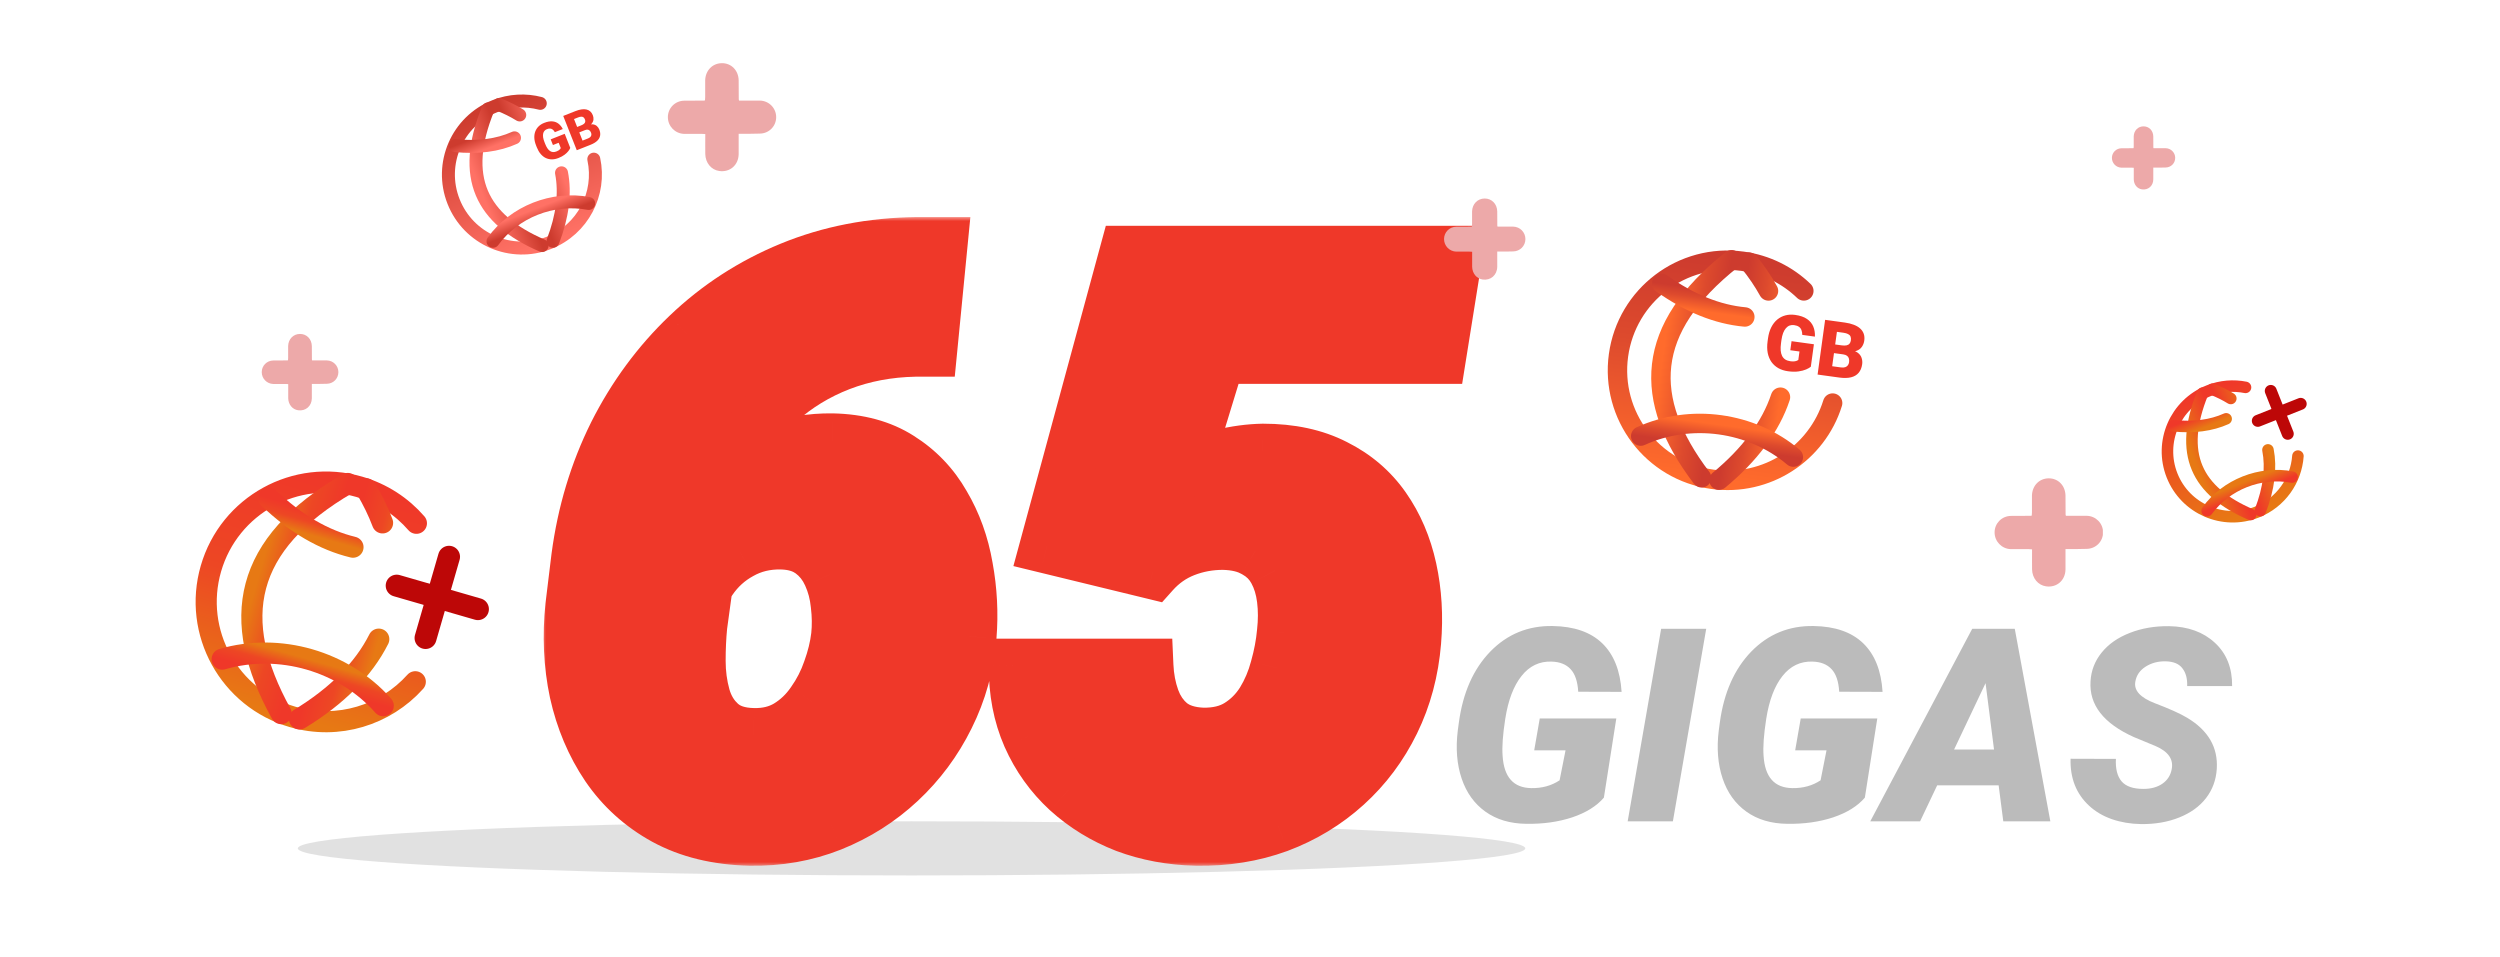 <svg width="277" height="106" viewBox="0 0 277 106" fill="none" xmlns="http://www.w3.org/2000/svg">
<g clip-path="url(#clip0_50_7691)">
<g filter="url(#filter0_f_50_7691)">
<ellipse cx="101" cy="94" rx="68" ry="3" fill="#C4C4C4" fill-opacity="0.5"/>
</g>
<path d="M177.71 88.378C176.909 89.315 175.742 90.043 174.209 90.561C172.676 91.068 170.977 91.308 169.111 91.278C167.324 91.259 165.815 90.81 164.585 89.931C163.354 89.052 162.476 87.826 161.948 86.254C161.421 84.682 161.279 82.909 161.523 80.936L161.641 80.058C162.09 76.747 163.252 74.125 165.127 72.191C167.012 70.258 169.316 69.315 172.041 69.364C174.424 69.403 176.255 70.043 177.534 71.283C178.813 72.523 179.526 74.315 179.673 76.659L174.868 76.644C174.8 75.502 174.517 74.667 174.019 74.14C173.53 73.612 172.832 73.334 171.924 73.305C170.576 73.256 169.463 73.788 168.584 74.901C167.705 76.005 167.104 77.587 166.782 79.647C166.509 81.405 166.411 82.772 166.489 83.749C166.636 86.103 167.695 87.294 169.668 87.323C170.859 87.343 171.904 87.055 172.803 86.459L173.462 83.134H169.99L170.605 79.603H179.087L177.71 88.378ZM185.356 91H180.347L184.053 69.672H189.048L185.356 91ZM206.626 88.378C205.825 89.315 204.658 90.043 203.125 90.561C201.592 91.068 199.893 91.308 198.027 91.278C196.24 91.259 194.731 90.81 193.501 89.931C192.271 89.052 191.392 87.826 190.864 86.254C190.337 84.682 190.195 82.909 190.439 80.936L190.557 80.058C191.006 76.747 192.168 74.125 194.043 72.191C195.928 70.258 198.232 69.315 200.957 69.364C203.34 69.403 205.171 70.043 206.45 71.283C207.729 72.523 208.442 74.315 208.589 76.659L203.784 76.644C203.716 75.502 203.433 74.667 202.935 74.14C202.446 73.612 201.748 73.334 200.84 73.305C199.492 73.256 198.379 73.788 197.5 74.901C196.621 76.005 196.021 77.587 195.698 79.647C195.425 81.405 195.327 82.772 195.405 83.749C195.552 86.103 196.611 87.294 198.584 87.323C199.775 87.343 200.82 87.055 201.719 86.459L202.378 83.134H198.906L199.521 79.603H208.003L206.626 88.378ZM221.45 87.016H214.639L212.749 91H207.227L218.521 69.672H223.237L227.178 91H221.963L221.45 87.016ZM216.514 83.046H220.938L220 75.692L216.514 83.046ZM240.625 85.228C240.84 84.125 240.244 83.27 238.838 82.665L236.436 81.669C233.066 80.155 231.465 78.095 231.631 75.487C231.699 74.296 232.109 73.236 232.861 72.309C233.613 71.371 234.653 70.644 235.981 70.126C237.31 69.608 238.76 69.359 240.332 69.379C242.441 69.418 244.136 70.033 245.415 71.225C246.704 72.416 247.339 74.013 247.319 76.015H242.339C242.368 75.194 242.192 74.54 241.812 74.052C241.44 73.554 240.825 73.295 239.966 73.275C239.126 73.256 238.384 73.451 237.739 73.861C237.095 74.272 236.714 74.823 236.597 75.517C236.411 76.493 237.134 77.294 238.765 77.919C240.405 78.544 241.597 79.081 242.339 79.53C244.673 80.927 245.767 82.811 245.62 85.185C245.542 86.415 245.146 87.494 244.434 88.422C243.721 89.35 242.729 90.067 241.46 90.575C240.2 91.083 238.784 91.327 237.212 91.308C236.06 91.288 234.99 91.107 234.004 90.766C233.018 90.424 232.173 89.926 231.47 89.272C230.044 87.953 229.36 86.22 229.419 84.071L234.443 84.086C234.385 85.18 234.595 86.01 235.073 86.576C235.552 87.133 236.357 87.411 237.49 87.411C238.33 87.411 239.028 87.221 239.585 86.84C240.151 86.449 240.498 85.912 240.625 85.228Z" fill="#BBBBBB"/>
<mask id="path-3-outside-1_50_7691" maskUnits="userSpaceOnUse" x="60" y="24" width="105" height="72" fill="black">
<rect fill="white" x="60" y="24" width="105" height="72"/>
<path d="M101.616 27.049H104.209L103.066 38.738H102.495C99.478 38.68 96.65 39.09 94.014 39.969C91.406 40.848 89.062 42.137 86.982 43.836C84.902 45.535 83.174 47.586 81.797 49.988C80.449 52.391 79.556 55.101 79.116 58.118L77.578 69.368C77.461 70.569 77.402 71.858 77.402 73.235C77.402 74.612 77.578 75.931 77.93 77.19C78.281 78.421 78.897 79.432 79.775 80.223C80.654 81.014 81.899 81.424 83.511 81.453C84.946 81.482 86.206 81.175 87.29 80.53C88.403 79.856 89.341 78.963 90.103 77.85C90.894 76.736 91.509 75.535 91.948 74.246C92.417 72.957 92.725 71.697 92.871 70.467C92.988 69.353 92.974 68.196 92.827 66.995C92.71 65.794 92.417 64.681 91.948 63.655C91.48 62.601 90.806 61.751 89.927 61.106C89.048 60.462 87.92 60.125 86.543 60.096C84.873 60.066 83.364 60.433 82.017 61.194C80.669 61.927 79.556 62.938 78.677 64.227C77.798 65.516 77.212 66.966 76.919 68.577L73.799 64.974C73.975 62.601 74.59 60.433 75.644 58.47C76.699 56.477 78.076 54.749 79.775 53.284C81.475 51.819 83.379 50.706 85.488 49.944C87.627 49.153 89.868 48.773 92.212 48.802C95.142 48.86 97.617 49.534 99.639 50.823C101.689 52.112 103.315 53.812 104.517 55.921C105.747 58.001 106.582 60.315 107.021 62.864C107.49 65.413 107.622 67.962 107.417 70.511C107.153 73.675 106.333 76.634 104.956 79.388C103.608 82.112 101.836 84.5 99.639 86.551C97.441 88.602 94.922 90.198 92.08 91.341C89.268 92.454 86.265 92.981 83.071 92.923C79.468 92.835 76.348 92.073 73.711 90.638C71.103 89.202 68.98 87.283 67.339 84.881C65.698 82.449 64.541 79.71 63.867 76.663C63.223 73.616 63.076 70.438 63.428 67.127L64.087 61.722C64.731 56.858 66.094 52.332 68.174 48.143C70.283 43.953 72.978 40.291 76.26 37.156C79.57 33.992 83.364 31.531 87.642 29.773C91.919 28.016 96.577 27.107 101.616 27.049ZM127.72 63.392L115.986 60.535L124.819 28.016H161.294L159.448 39.529H135.015L131.104 52.317C132.393 51.497 133.813 50.911 135.366 50.56C136.919 50.179 138.442 49.974 139.937 49.944C143.013 49.944 145.664 50.516 147.891 51.658C150.117 52.772 151.919 54.31 153.296 56.273C154.673 58.235 155.64 60.491 156.196 63.04C156.753 65.589 156.914 68.269 156.68 71.082C156.416 74.305 155.625 77.264 154.307 79.959C152.988 82.654 151.245 84.983 149.077 86.946C146.909 88.909 144.419 90.418 141.606 91.473C138.794 92.498 135.776 92.981 132.554 92.923C129.771 92.864 127.163 92.381 124.731 91.473C122.329 90.535 120.205 89.231 118.359 87.561C116.514 85.862 115.078 83.856 114.053 81.541C113.027 79.197 112.529 76.605 112.559 73.763H127.017C127.075 75.081 127.31 76.311 127.72 77.454C128.13 78.597 128.774 79.534 129.653 80.267C130.562 80.97 131.763 81.351 133.257 81.409C134.839 81.439 136.172 81.116 137.256 80.442C138.34 79.769 139.233 78.875 139.937 77.762C140.64 76.619 141.167 75.374 141.519 74.026C141.899 72.679 142.148 71.36 142.266 70.071C142.412 68.782 142.412 67.552 142.266 66.38C142.119 65.179 141.797 64.124 141.299 63.216C140.801 62.278 140.068 61.546 139.102 61.019C138.164 60.462 136.963 60.169 135.498 60.14C134.004 60.14 132.583 60.403 131.235 60.931C129.888 61.458 128.716 62.278 127.72 63.392Z"/>
</mask>
<path d="M101.616 27.049H104.209L103.066 38.738H102.495C99.478 38.68 96.65 39.09 94.014 39.969C91.406 40.848 89.062 42.137 86.982 43.836C84.902 45.535 83.174 47.586 81.797 49.988C80.449 52.391 79.556 55.101 79.116 58.118L77.578 69.368C77.461 70.569 77.402 71.858 77.402 73.235C77.402 74.612 77.578 75.931 77.93 77.19C78.281 78.421 78.897 79.432 79.775 80.223C80.654 81.014 81.899 81.424 83.511 81.453C84.946 81.482 86.206 81.175 87.29 80.53C88.403 79.856 89.341 78.963 90.103 77.85C90.894 76.736 91.509 75.535 91.948 74.246C92.417 72.957 92.725 71.697 92.871 70.467C92.988 69.353 92.974 68.196 92.827 66.995C92.71 65.794 92.417 64.681 91.948 63.655C91.48 62.601 90.806 61.751 89.927 61.106C89.048 60.462 87.92 60.125 86.543 60.096C84.873 60.066 83.364 60.433 82.017 61.194C80.669 61.927 79.556 62.938 78.677 64.227C77.798 65.516 77.212 66.966 76.919 68.577L73.799 64.974C73.975 62.601 74.59 60.433 75.644 58.47C76.699 56.477 78.076 54.749 79.775 53.284C81.475 51.819 83.379 50.706 85.488 49.944C87.627 49.153 89.868 48.773 92.212 48.802C95.142 48.86 97.617 49.534 99.639 50.823C101.689 52.112 103.315 53.812 104.517 55.921C105.747 58.001 106.582 60.315 107.021 62.864C107.49 65.413 107.622 67.962 107.417 70.511C107.153 73.675 106.333 76.634 104.956 79.388C103.608 82.112 101.836 84.5 99.639 86.551C97.441 88.602 94.922 90.198 92.08 91.341C89.268 92.454 86.265 92.981 83.071 92.923C79.468 92.835 76.348 92.073 73.711 90.638C71.103 89.202 68.98 87.283 67.339 84.881C65.698 82.449 64.541 79.71 63.867 76.663C63.223 73.616 63.076 70.438 63.428 67.127L64.087 61.722C64.731 56.858 66.094 52.332 68.174 48.143C70.283 43.953 72.978 40.291 76.26 37.156C79.57 33.992 83.364 31.531 87.642 29.773C91.919 28.016 96.577 27.107 101.616 27.049ZM127.72 63.392L115.986 60.535L124.819 28.016H161.294L159.448 39.529H135.015L131.104 52.317C132.393 51.497 133.813 50.911 135.366 50.56C136.919 50.179 138.442 49.974 139.937 49.944C143.013 49.944 145.664 50.516 147.891 51.658C150.117 52.772 151.919 54.31 153.296 56.273C154.673 58.235 155.64 60.491 156.196 63.04C156.753 65.589 156.914 68.269 156.68 71.082C156.416 74.305 155.625 77.264 154.307 79.959C152.988 82.654 151.245 84.983 149.077 86.946C146.909 88.909 144.419 90.418 141.606 91.473C138.794 92.498 135.776 92.981 132.554 92.923C129.771 92.864 127.163 92.381 124.731 91.473C122.329 90.535 120.205 89.231 118.359 87.561C116.514 85.862 115.078 83.856 114.053 81.541C113.027 79.197 112.529 76.605 112.559 73.763H127.017C127.075 75.081 127.31 76.311 127.72 77.454C128.13 78.597 128.774 79.534 129.653 80.267C130.562 80.97 131.763 81.351 133.257 81.409C134.839 81.439 136.172 81.116 137.256 80.442C138.34 79.769 139.233 78.875 139.937 77.762C140.64 76.619 141.167 75.374 141.519 74.026C141.899 72.679 142.148 71.36 142.266 70.071C142.412 68.782 142.412 67.552 142.266 66.38C142.119 65.179 141.797 64.124 141.299 63.216C140.801 62.278 140.068 61.546 139.102 61.019C138.164 60.462 136.963 60.169 135.498 60.14C134.004 60.14 132.583 60.403 131.235 60.931C129.888 61.458 128.716 62.278 127.72 63.392Z" fill="#EF3829"/>
<path d="M101.616 27.049V24.049H101.599L101.581 24.049L101.616 27.049ZM104.209 27.049L107.195 27.341L107.517 24.049H104.209V27.049ZM103.066 38.738V41.738H105.787L106.052 39.03L103.066 38.738ZM102.495 38.738L102.437 41.738L102.466 41.738H102.495V38.738ZM94.014 39.969L93.065 37.123L93.055 37.126L94.014 39.969ZM81.797 49.988L79.194 48.496L79.187 48.508L79.18 48.52L81.797 49.988ZM79.116 58.118L76.147 57.686L76.146 57.699L76.144 57.712L79.116 58.118ZM77.578 69.368L74.606 68.962L74.598 69.019L74.592 69.077L77.578 69.368ZM77.93 77.19L75.04 77.997L75.043 78.006L75.045 78.015L77.93 77.19ZM83.511 81.453L83.572 78.454L83.565 78.454L83.511 81.453ZM87.29 80.53L88.823 83.109L88.833 83.103L88.843 83.097L87.29 80.53ZM90.103 77.85L87.657 76.112L87.642 76.134L87.627 76.156L90.103 77.85ZM91.948 74.246L89.129 73.221L89.118 73.249L89.109 73.278L91.948 74.246ZM92.871 70.467L95.85 70.821L95.853 70.801L95.855 70.781L92.871 70.467ZM92.827 66.995L89.841 67.286L89.845 67.322L89.849 67.358L92.827 66.995ZM91.948 63.655L89.207 64.874L89.213 64.888L89.22 64.903L91.948 63.655ZM86.543 60.096L86.607 57.096L86.596 57.096L86.543 60.096ZM82.017 61.194L83.449 63.83L83.471 63.818L83.493 63.806L82.017 61.194ZM76.919 68.577L74.651 70.541L78.75 75.275L79.871 69.114L76.919 68.577ZM73.799 64.974L70.807 64.752L70.715 65.995L71.531 66.937L73.799 64.974ZM75.644 58.47L78.287 59.89L78.292 59.882L78.296 59.873L75.644 58.47ZM85.488 49.944L86.507 52.766L86.518 52.762L86.529 52.758L85.488 49.944ZM92.212 48.802L92.272 45.802L92.261 45.802L92.249 45.802L92.212 48.802ZM99.639 50.823L98.026 53.353L98.034 53.358L98.042 53.363L99.639 50.823ZM104.517 55.921L101.91 57.405L101.922 57.427L101.935 57.448L104.517 55.921ZM107.021 62.864L104.065 63.374L104.068 63.39L104.071 63.407L107.021 62.864ZM107.417 70.511L110.407 70.76L110.407 70.751L107.417 70.511ZM104.956 79.388L102.273 78.046L102.267 78.058L104.956 79.388ZM92.08 91.341L93.184 94.13L93.192 94.127L93.199 94.124L92.08 91.341ZM83.071 92.923L82.998 95.922L83.007 95.922L83.016 95.922L83.071 92.923ZM73.711 90.638L72.264 93.266L72.276 93.272L73.711 90.638ZM67.339 84.881L64.852 86.559L64.857 86.566L64.862 86.573L67.339 84.881ZM63.867 76.663L60.932 77.284L60.935 77.297L60.938 77.311L63.867 76.663ZM63.428 67.127L60.45 66.764L60.447 66.787L60.444 66.81L63.428 67.127ZM64.087 61.722L61.113 61.328L61.111 61.343L61.109 61.358L64.087 61.722ZM68.174 48.143L65.494 46.793L65.49 46.801L65.487 46.809L68.174 48.143ZM76.26 37.156L78.332 39.325L78.333 39.325L76.26 37.156ZM101.616 30.049H104.209V24.049H101.616V30.049ZM101.223 26.757L100.081 38.446L106.052 39.03L107.195 27.341L101.223 26.757ZM103.066 35.738H102.495V41.738H103.066V35.738ZM102.553 35.739C99.223 35.674 96.053 36.127 93.065 37.123L94.962 42.815C97.248 42.053 99.732 41.685 102.437 41.738L102.553 35.739ZM93.055 37.126C90.115 38.117 87.451 39.58 85.085 41.513L88.88 46.159C90.674 44.694 92.698 43.578 94.972 42.812L93.055 37.126ZM85.085 41.513C82.712 43.451 80.748 45.786 79.194 48.496L84.4 51.48C85.6 49.386 87.093 47.62 88.88 46.159L85.085 41.513ZM79.18 48.52C77.635 51.276 76.634 54.343 76.147 57.686L82.085 58.55C82.477 55.858 83.264 53.505 84.413 51.456L79.18 48.52ZM76.144 57.712L74.606 68.962L80.55 69.775L82.089 58.525L76.144 57.712ZM74.592 69.077C74.465 70.387 74.402 71.774 74.402 73.235H80.402C80.402 71.942 80.457 70.751 80.564 69.659L74.592 69.077ZM74.402 73.235C74.402 74.871 74.612 76.461 75.04 77.997L80.819 76.384C80.545 75.4 80.402 74.354 80.402 73.235H74.402ZM75.045 78.015C75.538 79.74 76.436 81.254 77.769 82.453L81.782 77.993C81.356 77.61 81.024 77.101 80.814 76.366L75.045 78.015ZM77.769 82.453C79.352 83.878 81.386 84.415 83.456 84.453L83.565 78.454C82.413 78.433 81.957 78.15 81.782 77.993L77.769 82.453ZM83.45 84.453C85.366 84.492 87.194 84.078 88.823 83.109L85.757 77.952C85.219 78.272 84.527 78.473 83.572 78.454L83.45 84.453ZM88.843 83.097C90.337 82.193 91.584 80.997 92.579 79.544L87.627 76.156C87.098 76.929 86.47 77.52 85.737 77.964L88.843 83.097ZM92.548 79.587C93.506 78.239 94.255 76.778 94.788 75.214L89.109 73.278C88.763 74.292 88.281 75.234 87.657 76.112L92.548 79.587ZM94.768 75.271C95.307 73.788 95.674 72.304 95.85 70.821L89.892 70.112C89.776 71.091 89.527 72.126 89.129 73.221L94.768 75.271ZM95.855 70.781C95.997 69.425 95.977 68.04 95.805 66.632L89.849 67.358C89.971 68.353 89.979 69.282 89.888 70.153L95.855 70.781ZM95.813 66.704C95.666 65.195 95.293 63.756 94.677 62.408L89.22 64.903C89.541 65.605 89.754 66.393 89.841 67.286L95.813 66.704ZM94.69 62.437C94.022 60.934 93.026 59.659 91.701 58.687L88.153 63.526C88.585 63.843 88.937 64.267 89.207 64.874L94.69 62.437ZM91.701 58.687C90.208 57.592 88.437 57.135 86.607 57.096L86.479 63.095C87.403 63.115 87.888 63.331 88.153 63.526L91.701 58.687ZM86.596 57.096C84.434 57.058 82.391 57.537 80.54 58.583L83.493 63.806C84.338 63.328 85.312 63.075 86.49 63.095L86.596 57.096ZM80.584 58.559C78.81 59.523 77.341 60.861 76.198 62.537L81.155 65.917C81.77 65.014 82.528 64.331 83.449 63.83L80.584 58.559ZM76.198 62.537C75.071 64.19 74.332 66.037 73.967 68.04L79.871 69.114C80.092 67.895 80.525 66.841 81.155 65.917L76.198 62.537ZM79.187 66.613L76.067 63.01L71.531 66.937L74.651 70.541L79.187 66.613ZM76.791 65.195C76.938 63.213 77.445 61.457 78.287 59.89L73.002 57.05C71.735 59.408 71.012 61.988 70.807 64.752L76.791 65.195ZM78.296 59.873C79.177 58.21 80.319 56.776 81.734 55.556L77.817 51.012C75.833 52.722 74.222 54.745 72.993 57.066L78.296 59.873ZM81.734 55.556C83.156 54.33 84.742 53.403 86.507 52.766L84.469 47.123C82.016 48.009 79.793 49.308 77.817 51.012L81.734 55.556ZM86.529 52.758C88.313 52.098 90.188 51.777 92.174 51.801L92.249 45.802C89.548 45.768 86.941 46.208 84.448 47.131L86.529 52.758ZM92.152 51.801C94.653 51.851 96.562 52.42 98.026 53.353L101.252 48.294C98.672 46.649 95.63 45.87 92.272 45.802L92.152 51.801ZM98.042 53.363C99.673 54.389 100.953 55.725 101.91 57.405L107.124 54.436C105.678 51.898 103.706 49.836 101.235 48.283L98.042 53.363ZM101.935 57.448C102.967 59.193 103.683 61.159 104.065 63.374L109.978 62.355C109.481 59.472 108.527 56.809 107.099 54.394L101.935 57.448ZM104.071 63.407C104.493 65.701 104.61 67.987 104.427 70.27L110.407 70.751C110.634 67.937 110.488 65.125 109.972 62.322L104.071 63.407ZM104.427 70.262C104.194 73.057 103.474 75.644 102.273 78.046L107.639 80.729C109.192 77.623 110.112 74.292 110.407 70.76L104.427 70.262ZM102.267 78.058C101.078 80.462 99.522 82.556 97.592 84.358L101.686 88.744C104.15 86.444 106.139 83.763 107.645 80.718L102.267 78.058ZM97.592 84.358C95.67 86.151 93.466 87.55 90.961 88.557L93.199 94.124C96.377 92.847 99.213 91.052 101.686 88.744L97.592 84.358ZM90.976 88.551C88.552 89.511 85.946 89.975 83.126 89.923L83.016 95.922C86.584 95.988 89.983 95.397 93.184 94.13L90.976 88.551ZM83.144 89.924C79.922 89.845 77.288 89.169 75.145 88.003L72.276 93.272C75.408 94.977 79.013 95.825 82.998 95.922L83.144 89.924ZM75.158 88.01C72.953 86.796 71.185 85.194 69.816 83.189L64.862 86.573C66.774 89.373 69.254 91.609 72.264 93.266L75.158 88.01ZM69.826 83.203C68.409 81.103 67.394 78.718 66.796 76.015L60.938 77.311C61.688 80.702 62.987 83.795 64.852 86.559L69.826 83.203ZM66.802 76.042C66.227 73.324 66.09 70.463 66.411 67.444L60.444 66.81C60.062 70.412 60.218 73.908 60.932 77.284L66.802 76.042ZM66.406 67.49L67.065 62.085L61.109 61.358L60.45 66.764L66.406 67.49ZM67.061 62.116C67.664 57.563 68.934 53.356 70.861 49.477L65.487 46.809C63.253 51.307 61.799 56.153 61.113 61.328L67.061 62.116ZM70.853 49.492C72.814 45.598 75.307 42.216 78.332 39.325L74.187 34.987C70.65 38.366 67.752 42.308 65.494 46.793L70.853 49.492ZM78.333 39.325C81.37 36.422 84.847 34.165 88.782 32.548L86.501 26.999C81.882 28.897 77.771 31.562 74.187 34.987L78.333 39.325ZM88.782 32.548C92.678 30.947 96.957 30.103 101.651 30.049L101.581 24.049C96.197 24.112 91.16 25.084 86.501 26.999L88.782 32.548ZM127.72 63.392L127.01 66.306L128.757 66.732L129.955 65.392L127.72 63.392ZM115.986 60.535L113.091 59.749L112.284 62.721L115.277 63.45L115.986 60.535ZM124.819 28.016V25.016H122.526L121.924 27.229L124.819 28.016ZM161.294 28.016L164.256 28.491L164.813 25.016H161.294V28.016ZM159.448 39.529V42.529H162.006L162.41 40.004L159.448 39.529ZM135.015 39.529V36.529H132.795L132.146 38.652L135.015 39.529ZM131.104 52.317L128.235 51.44L125.858 59.212L132.714 54.848L131.104 52.317ZM135.366 50.56L136.029 53.486L136.055 53.48L136.081 53.473L135.366 50.56ZM139.937 49.944V46.944H139.907L139.878 46.945L139.937 49.944ZM147.891 51.658L146.521 54.327L146.535 54.334L146.549 54.342L147.891 51.658ZM156.68 71.082L153.69 70.833L153.69 70.837L156.68 71.082ZM141.606 91.473L142.634 94.291L142.647 94.287L142.66 94.282L141.606 91.473ZM132.554 92.923L132.491 95.922L132.499 95.922L132.554 92.923ZM124.731 91.473L123.641 94.267L123.661 94.275L123.682 94.283L124.731 91.473ZM118.359 87.561L116.327 89.769L116.337 89.777L116.347 89.786L118.359 87.561ZM114.053 81.541L111.304 82.743L111.31 82.756L114.053 81.541ZM112.559 73.763V70.763H109.589L109.559 73.732L112.559 73.763ZM127.017 73.763L130.014 73.629L129.886 70.763H127.017V73.763ZM129.653 80.267L127.733 82.571L127.774 82.606L127.817 82.639L129.653 80.267ZM133.257 81.409L133.139 84.407L133.17 84.408L133.201 84.409L133.257 81.409ZM139.937 77.762L142.473 79.364L142.482 79.349L142.491 79.334L139.937 77.762ZM141.519 74.026L138.632 73.21L138.623 73.24L138.616 73.269L141.519 74.026ZM142.266 70.071L139.285 69.733L139.281 69.766L139.278 69.8L142.266 70.071ZM142.266 66.38L139.288 66.743L139.289 66.752L142.266 66.38ZM141.299 63.216L138.649 64.623L138.659 64.641L138.668 64.658L141.299 63.216ZM139.102 61.019L137.57 63.598L137.617 63.626L137.665 63.652L139.102 61.019ZM135.498 60.14L135.558 57.14L135.528 57.14H135.498V60.14ZM128.429 60.477L116.696 57.62L115.277 63.45L127.01 66.306L128.429 60.477ZM118.881 61.322L127.714 28.802L121.924 27.229L113.091 59.749L118.881 61.322ZM124.819 31.016H161.294V25.016H124.819V31.016ZM158.332 27.541L156.486 39.054L162.41 40.004L164.256 28.491L158.332 27.541ZM159.448 36.529H135.015V42.529H159.448V36.529ZM132.146 38.652L128.235 51.44L133.972 53.195L137.883 40.407L132.146 38.652ZM132.714 54.848C133.7 54.221 134.798 53.764 136.029 53.486L134.704 47.634C132.829 48.058 131.085 48.773 129.493 49.786L132.714 54.848ZM136.081 53.473C137.434 53.141 138.737 52.968 139.995 52.944L139.878 46.945C138.148 46.979 136.404 47.216 134.652 47.646L136.081 53.473ZM139.937 52.944C142.644 52.944 144.804 53.446 146.521 54.327L149.26 48.989C146.524 47.585 143.382 46.944 139.937 46.944V52.944ZM146.549 54.342C148.348 55.241 149.76 56.456 150.84 57.995L155.752 54.55C154.078 52.163 151.887 50.302 149.232 48.975L146.549 54.342ZM150.84 57.995C151.969 59.605 152.786 61.486 153.265 63.68L159.127 62.4C158.493 59.497 157.377 56.866 155.752 54.55L150.84 57.995ZM153.265 63.68C153.753 65.914 153.902 68.294 153.69 70.833L159.669 71.331C159.926 68.245 159.753 65.263 159.127 62.4L153.265 63.68ZM153.69 70.837C153.454 73.716 152.753 76.307 151.612 78.641L157.002 81.277C158.497 78.22 159.378 74.893 159.67 71.327L153.69 70.837ZM151.612 78.641C150.456 81.003 148.942 83.022 147.064 84.722L151.091 89.17C153.549 86.945 155.52 84.306 157.002 81.277L151.612 78.641ZM147.064 84.722C145.184 86.425 143.021 87.738 140.553 88.664L142.66 94.282C145.817 93.098 148.635 91.394 151.091 89.17L147.064 84.722ZM140.579 88.654C138.139 89.544 135.491 89.976 132.608 89.923L132.499 95.922C136.062 95.987 139.449 95.452 142.634 94.291L140.579 88.654ZM132.617 89.924C130.146 89.871 127.875 89.444 125.781 88.662L123.682 94.283C126.451 95.317 129.395 95.857 132.491 95.922L132.617 89.924ZM125.822 88.678C123.747 87.868 121.938 86.754 120.372 85.337L116.347 89.786C118.472 91.709 120.911 93.202 123.641 94.267L125.822 88.678ZM120.391 85.354C118.851 83.936 117.656 82.268 116.796 80.326L111.31 82.756C112.5 85.443 114.177 87.788 116.327 89.769L120.391 85.354ZM116.801 80.339C115.964 78.425 115.533 76.258 115.558 73.794L109.559 73.732C109.526 76.951 110.091 79.97 111.304 82.743L116.801 80.339ZM112.559 76.763H127.017V70.763H112.559V76.763ZM124.02 73.896C124.09 75.489 124.376 77.019 124.896 78.468L130.543 76.441C130.243 75.605 130.06 74.673 130.014 73.629L124.02 73.896ZM124.896 78.468C125.475 80.082 126.418 81.475 127.733 82.571L131.574 77.962C131.131 77.593 130.784 77.112 130.543 76.441L124.896 78.468ZM127.817 82.639C129.349 83.825 131.209 84.331 133.139 84.407L133.374 78.412C132.317 78.37 131.774 78.114 131.49 77.894L127.817 82.639ZM133.201 84.409C135.223 84.446 137.158 84.035 138.84 82.99L135.672 77.894C135.186 78.197 134.455 78.431 133.312 78.41L133.201 84.409ZM138.84 82.99C140.321 82.069 141.536 80.848 142.473 79.364L137.4 76.16C136.931 76.902 136.359 77.468 135.672 77.894L138.84 82.99ZM142.491 79.334C143.356 77.929 143.998 76.408 144.421 74.784L138.616 73.269C138.336 74.34 137.923 75.309 137.382 76.189L142.491 79.334ZM144.405 74.842C144.833 73.331 145.118 71.83 145.253 70.343L139.278 69.8C139.179 70.89 138.966 72.026 138.632 73.21L144.405 74.842ZM145.246 70.41C145.417 68.908 145.421 67.438 145.242 66.008L139.289 66.752C139.403 67.666 139.407 68.657 139.285 69.733L145.246 70.41ZM145.244 66.017C145.059 64.5 144.639 63.067 143.929 61.773L138.668 64.658C138.955 65.181 139.18 65.858 139.288 66.743L145.244 66.017ZM143.948 61.808C143.164 60.332 142 59.182 140.538 58.385L137.665 63.652C138.137 63.91 138.438 64.225 138.649 64.623L143.948 61.808ZM140.633 58.439C139.122 57.542 137.37 57.176 135.558 57.14L135.438 63.139C136.556 63.161 137.206 63.382 137.57 63.598L140.633 58.439ZM135.498 57.14C133.642 57.14 131.849 57.469 130.142 58.137L132.329 63.724C133.317 63.338 134.366 63.14 135.498 63.14V57.14ZM130.142 58.137C128.342 58.841 126.783 59.939 125.484 61.391L129.955 65.392C130.649 64.617 131.433 64.075 132.329 63.724L130.142 58.137Z" fill="#EF3829" mask="url(#path-3-outside-1_50_7691)"/>
<path d="M203.056 44.66C201.318 50.254 195.743 53.934 189.749 53.109C183.076 52.191 178.412 46.037 179.33 39.365C180.249 32.692 186.402 28.027 193.075 28.946C195.731 29.311 198.069 30.507 199.864 32.234" stroke="url(#paint0_linear_50_7691)" stroke-width="2.152" stroke-linecap="round"/>
<path d="M190.459 53.207C193.925 50.346 196.203 47.234 197.276 44.007M193.785 29.044C194.637 30.1 195.359 31.167 195.951 32.239" stroke="url(#paint1_linear_50_7691)" stroke-width="2.152" stroke-linecap="round"/>
<path d="M188.54 52.943C181.898 44.195 182.256 36.41 191.866 28.78" stroke="url(#paint2_linear_50_7691)" stroke-width="2.152" stroke-linecap="round"/>
<path d="M198.705 50.649C194.074 46.729 187.308 45.797 181.79 48.321" stroke="url(#paint3_linear_50_7691)" stroke-width="2.152" stroke-linecap="round"/>
<path d="M184.118 31.406C187.223 33.604 190.293 34.842 193.328 35.121" stroke="url(#paint4_linear_50_7691)" stroke-width="2.152" stroke-linecap="round"/>
<path d="M200.981 38.144L200.639 40.634C200.52 40.734 200.345 40.834 200.114 40.935C199.885 41.034 199.603 41.107 199.269 41.154C198.934 41.201 198.549 41.195 198.113 41.135C197.71 41.08 197.354 40.965 197.044 40.793C196.735 40.617 196.479 40.388 196.277 40.106C196.079 39.821 195.941 39.488 195.863 39.107C195.789 38.723 195.784 38.295 195.849 37.824L195.895 37.486C195.96 37.014 196.082 36.604 196.26 36.255C196.438 35.906 196.66 35.623 196.924 35.404C197.192 35.184 197.492 35.03 197.824 34.943C198.158 34.856 198.514 34.838 198.892 34.89C199.45 34.967 199.892 35.118 200.217 35.344C200.543 35.567 200.774 35.847 200.912 36.182C201.05 36.515 201.111 36.887 201.094 37.298L199.69 37.105C199.69 36.901 199.661 36.724 199.602 36.575C199.547 36.423 199.453 36.301 199.321 36.21C199.19 36.115 199.012 36.053 198.787 36.022C198.612 35.997 198.447 36.013 198.293 36.068C198.141 36.123 198.004 36.221 197.883 36.36C197.763 36.496 197.659 36.674 197.572 36.894C197.488 37.114 197.425 37.377 197.383 37.682L197.336 38.028C197.294 38.331 197.282 38.599 197.301 38.834C197.322 39.069 197.374 39.27 197.456 39.436C197.541 39.601 197.658 39.733 197.809 39.833C197.962 39.93 198.15 39.994 198.372 40.025C198.527 40.046 198.662 40.052 198.777 40.042C198.892 40.03 198.988 40.009 199.065 39.98C199.146 39.949 199.208 39.918 199.252 39.887L199.382 38.946L198.366 38.806L198.504 37.803L200.981 38.144ZM204.218 39.264L202.656 39.049L202.779 38.09L204.045 38.264C204.273 38.296 204.458 38.296 204.601 38.264C204.744 38.23 204.854 38.168 204.928 38.076C205.006 37.985 205.055 37.864 205.076 37.715C205.099 37.542 205.087 37.399 205.037 37.285C204.988 37.171 204.897 37.08 204.765 37.014C204.636 36.945 204.463 36.896 204.246 36.866L203.53 36.768L202.851 41.702L201.389 41.501L202.224 35.438L204.402 35.738C204.776 35.789 205.106 35.87 205.391 35.98C205.676 36.087 205.912 36.224 206.098 36.391C206.287 36.559 206.421 36.755 206.501 36.981C206.58 37.205 206.6 37.458 206.561 37.741C206.527 37.988 206.443 38.212 206.307 38.414C206.172 38.616 205.972 38.769 205.706 38.87C205.443 38.97 205.099 38.993 204.674 38.941L204.218 39.264ZM203.804 41.834L201.947 41.578L202.602 40.522L203.959 40.709C204.159 40.737 204.323 40.728 204.451 40.684C204.582 40.636 204.681 40.565 204.747 40.47C204.817 40.372 204.861 40.259 204.879 40.131C204.9 39.976 204.892 39.838 204.855 39.717C204.821 39.596 204.753 39.497 204.65 39.421C204.548 39.342 204.404 39.289 204.218 39.264L202.989 39.095L203.129 38.138L204.599 38.34L204.888 38.771C205.296 38.81 205.608 38.911 205.826 39.074C206.047 39.237 206.194 39.433 206.267 39.661C206.341 39.889 206.361 40.119 206.329 40.352C206.275 40.749 206.143 41.069 205.934 41.312C205.728 41.555 205.447 41.72 205.09 41.807C204.733 41.893 204.304 41.902 203.804 41.834Z" fill="#EF3829"/>
<path d="M65.793 17.634C66.616 21.458 64.58 25.426 60.822 26.911C56.64 28.564 51.909 26.514 50.256 22.331C48.603 18.148 50.653 13.418 54.836 11.764C56.501 11.106 58.253 11.035 59.863 11.452" stroke="url(#paint5_linear_50_7691)" stroke-width="1.437" stroke-linecap="round"/>
<path d="M61.268 26.735C62.346 23.935 62.651 21.377 62.217 19.149M55.281 11.588C56.123 11.924 56.892 12.307 57.588 12.737" stroke="url(#paint6_linear_50_7691)" stroke-width="1.437" stroke-linecap="round"/>
<path d="M60.066 27.21C53.334 24.299 50.99 19.653 54.079 12.064" stroke="url(#paint7_linear_50_7691)" stroke-width="1.437" stroke-linecap="round"/>
<path d="M65.226 22.544C61.247 21.782 57.006 23.458 54.623 26.735" stroke="url(#paint8_linear_50_7691)" stroke-width="1.437" stroke-linecap="round"/>
<path d="M50.432 16.132C52.959 16.392 55.151 16.106 57.008 15.274" stroke="url(#paint9_linear_50_7691)" stroke-width="1.437" stroke-linecap="round"/>
<path d="M62.569 14.826L63.186 16.387C63.15 16.484 63.081 16.6 62.979 16.735C62.879 16.867 62.739 17.002 62.56 17.139C62.38 17.276 62.154 17.399 61.881 17.507C61.629 17.607 61.384 17.657 61.147 17.658C60.91 17.657 60.686 17.608 60.476 17.51C60.267 17.409 60.078 17.261 59.908 17.064C59.739 16.866 59.596 16.618 59.478 16.323L59.395 16.111C59.278 15.815 59.214 15.537 59.203 15.275C59.193 15.014 59.229 14.777 59.311 14.563C59.395 14.347 59.519 14.159 59.683 13.999C59.849 13.839 60.05 13.712 60.287 13.619C60.637 13.48 60.943 13.424 61.207 13.448C61.469 13.471 61.696 13.558 61.886 13.708C62.075 13.857 62.232 14.053 62.357 14.297L61.477 14.645C61.411 14.527 61.336 14.434 61.252 14.366C61.17 14.296 61.076 14.256 60.969 14.245C60.862 14.233 60.738 14.255 60.597 14.311C60.487 14.354 60.397 14.418 60.325 14.5C60.255 14.582 60.207 14.684 60.182 14.804C60.157 14.923 60.155 15.06 60.176 15.217C60.2 15.373 60.249 15.546 60.325 15.738L60.41 15.954C60.485 16.144 60.567 16.304 60.654 16.434C60.744 16.564 60.84 16.664 60.942 16.734C61.045 16.802 61.157 16.84 61.277 16.849C61.398 16.855 61.529 16.831 61.668 16.776C61.765 16.738 61.846 16.697 61.909 16.654C61.972 16.609 62.021 16.565 62.057 16.523C62.093 16.478 62.119 16.44 62.135 16.407L61.902 15.818L61.265 16.069L61.016 15.44L62.569 14.826ZM64.819 14.417L63.84 14.804L63.597 14.206L64.391 13.892C64.534 13.836 64.641 13.775 64.714 13.71C64.787 13.643 64.829 13.571 64.843 13.493C64.858 13.415 64.847 13.328 64.81 13.235C64.768 13.127 64.713 13.047 64.647 12.997C64.581 12.947 64.498 12.924 64.4 12.929C64.302 12.931 64.185 12.959 64.05 13.013L63.601 13.19L64.823 16.284L63.907 16.646L62.405 12.845L63.77 12.306C64.005 12.213 64.223 12.152 64.425 12.122C64.626 12.091 64.808 12.094 64.971 12.13C65.136 12.165 65.278 12.236 65.399 12.341C65.518 12.445 65.613 12.585 65.683 12.763C65.744 12.918 65.769 13.076 65.756 13.238C65.744 13.4 65.677 13.554 65.556 13.7C65.436 13.844 65.243 13.971 64.978 14.079L64.819 14.417ZM65.421 16.047L64.257 16.508L64.291 15.679L65.142 15.343C65.268 15.293 65.36 15.234 65.42 15.166C65.481 15.096 65.515 15.022 65.522 14.945C65.531 14.865 65.52 14.785 65.488 14.705C65.45 14.607 65.4 14.53 65.338 14.471C65.279 14.412 65.207 14.377 65.122 14.367C65.037 14.354 64.936 14.371 64.819 14.417L64.049 14.722L63.817 14.119L64.738 13.755L65.047 13.91C65.297 13.8 65.512 13.756 65.692 13.779C65.874 13.802 66.024 13.867 66.141 13.976C66.259 14.084 66.346 14.212 66.404 14.358C66.502 14.607 66.531 14.836 66.489 15.046C66.449 15.255 66.339 15.443 66.16 15.611C65.981 15.778 65.734 15.924 65.421 16.047Z" fill="#EF3829"/>
<path d="M254.609 50.533C254.416 53.218 252.725 55.687 250.055 56.744C246.34 58.216 242.136 56.397 240.664 52.682C239.193 48.967 241.012 44.763 244.727 43.291C246.073 42.758 247.483 42.657 248.804 42.921" stroke="url(#paint10_linear_50_7691)" stroke-width="1.277" stroke-linecap="round"/>
<path d="M250.451 56.587C251.407 54.099 251.676 51.826 251.29 49.847M245.122 43.134C245.871 43.431 246.554 43.772 247.173 44.153" stroke="url(#paint11_linear_50_7691)" stroke-width="1.277" stroke-linecap="round"/>
<path d="M249.383 57.011C243.4 54.428 241.315 50.302 244.054 43.557" stroke="url(#paint12_linear_50_7691)" stroke-width="1.277" stroke-linecap="round"/>
<path d="M253.965 52.861C250.429 52.187 246.662 53.679 244.547 56.591" stroke="url(#paint13_linear_50_7691)" stroke-width="1.277" stroke-linecap="round"/>
<path d="M240.817 47.174C243.062 47.404 245.009 47.148 246.658 46.407" stroke="url(#paint14_linear_50_7691)" stroke-width="1.277" stroke-linecap="round"/>
<path d="M251.602 43.315L253.483 48.063" stroke="#BD0707" stroke-width="1.328" stroke-linecap="round"/>
<path d="M250.168 46.629L254.916 44.748" stroke="#BD0707" stroke-width="1.328" stroke-linecap="round"/>
<path d="M46.014 75.539C42.719 79.217 37.495 80.901 32.434 79.438C25.393 77.402 21.335 70.043 23.371 63.002C25.407 55.96 32.765 51.903 39.807 53.938C42.358 54.676 44.517 56.112 46.137 57.979" stroke="url(#paint15_linear_50_7691)" stroke-width="2.342" stroke-linecap="round"/>
<path d="M33.184 79.655C37.365 77.118 40.307 74.123 41.968 70.817M40.556 54.156C41.308 55.427 41.918 56.689 42.388 57.936" stroke="url(#paint16_linear_50_7691)" stroke-width="2.342" stroke-linecap="round"/>
<path d="M31.159 79.07C25.379 68.607 26.986 60.28 38.532 53.571" stroke="url(#paint17_linear_50_7691)" stroke-width="2.342" stroke-linecap="round"/>
<path d="M42.465 78.193C38.093 73.245 30.953 71.181 24.616 73.033" stroke="url(#paint18_linear_50_7691)" stroke-width="2.342" stroke-linecap="round"/>
<path d="M29.777 55.183C32.775 58.036 35.887 59.851 39.111 60.628" stroke="url(#paint19_linear_50_7691)" stroke-width="2.342" stroke-linecap="round"/>
<path d="M49.753 61.691L47.151 70.691" stroke="#BD0707" stroke-width="2.436" stroke-linecap="round"/>
<path d="M43.953 64.89L52.953 67.492" stroke="#BD0707" stroke-width="2.436" stroke-linecap="round"/>
<g clip-path="url(#clip1_50_7691)">
<path d="M228.857 60.836C228.857 61.621 228.868 62.364 228.857 63.097C228.836 64.318 227.88 65.135 226.702 64.966C225.81 64.838 225.173 64.063 225.152 63.086C225.141 62.354 225.152 61.632 225.152 60.867C225.014 60.857 224.907 60.846 224.791 60.846C224.132 60.846 223.464 60.857 222.805 60.846C221.786 60.814 221 59.986 221 58.988C221 57.99 221.797 57.173 222.816 57.162C223.559 57.151 224.302 57.151 225.035 57.151C225.045 57.151 225.056 57.141 225.12 57.12C225.13 57.013 225.141 56.886 225.141 56.769C225.141 56.143 225.13 55.527 225.141 54.901C225.173 53.807 225.948 53.011 226.988 53C228.04 52.989 228.836 53.796 228.857 54.911C228.868 55.612 228.857 56.313 228.868 57.013C228.868 57.035 228.878 57.066 228.9 57.151C229.271 57.151 229.664 57.151 230.057 57.151C230.439 57.151 230.821 57.141 231.214 57.151C232.223 57.173 233.019 57.99 233.019 58.988C233.019 59.997 232.223 60.804 231.203 60.814C230.428 60.846 229.675 60.836 228.857 60.836Z" fill="#EDA9A9"/>
</g>
<path d="M81.844 14.823C81.844 15.608 81.855 16.35 81.844 17.081C81.823 18.3 80.869 19.117 79.693 18.947C78.802 18.82 78.166 18.046 78.145 17.071C78.134 16.339 78.145 15.618 78.145 14.855C78.007 14.845 77.901 14.834 77.784 14.834C77.127 14.834 76.459 14.845 75.802 14.834C74.784 14.802 74 13.975 74 12.979C74 11.982 74.795 11.166 75.813 11.156C76.555 11.145 77.297 11.145 78.028 11.145C78.039 11.145 78.049 11.134 78.113 11.113C78.124 11.007 78.134 10.88 78.134 10.763C78.134 10.138 78.124 9.523 78.134 8.898C78.166 7.806 78.94 7.011 79.979 7C81.028 6.989 81.823 7.795 81.844 8.908C81.855 9.608 81.844 10.307 81.855 11.007C81.855 11.028 81.866 11.06 81.887 11.145C82.258 11.145 82.65 11.145 83.042 11.145C83.424 11.145 83.806 11.134 84.198 11.145C85.205 11.166 86 11.982 86 12.979C86 13.986 85.205 14.792 84.187 14.802C83.413 14.834 82.661 14.823 81.844 14.823Z" fill="#EDA9A9"/>
<g clip-path="url(#clip2_50_7691)">
<path d="M165.894 27.873C165.894 28.462 165.902 29.02 165.894 29.569C165.878 30.485 165.161 31.098 164.277 30.971C163.608 30.875 163.13 30.294 163.114 29.561C163.106 29.012 163.114 28.47 163.114 27.896C163.011 27.889 162.931 27.881 162.843 27.881C162.35 27.881 161.848 27.889 161.354 27.881C160.589 27.857 160 27.235 160 26.487C160 25.738 160.597 25.125 161.362 25.117C161.919 25.109 162.477 25.109 163.027 25.109C163.035 25.109 163.042 25.101 163.09 25.085C163.098 25.005 163.106 24.91 163.106 24.822C163.106 24.352 163.098 23.89 163.106 23.42C163.13 22.6 163.712 22.003 164.492 21.995C165.281 21.987 165.878 22.592 165.894 23.428C165.902 23.954 165.894 24.48 165.902 25.005C165.902 25.021 165.91 25.045 165.926 25.109C166.204 25.109 166.499 25.109 166.794 25.109C167.081 25.109 167.367 25.101 167.662 25.109C168.419 25.125 169.016 25.738 169.016 26.487C169.016 27.243 168.419 27.849 167.654 27.857C167.073 27.881 166.507 27.873 165.894 27.873Z" fill="#EDA9A9"/>
</g>
<g clip-path="url(#clip3_50_7691)">
<path d="M238.584 18.572C238.584 19.03 238.59 19.464 238.584 19.891C238.572 20.604 238.014 21.081 237.327 20.982C236.806 20.907 236.435 20.455 236.422 19.885C236.416 19.458 236.422 19.036 236.422 18.59C236.342 18.584 236.28 18.578 236.212 18.578C235.827 18.578 235.437 18.584 235.053 18.578C234.458 18.559 234 18.076 234 17.494C234 16.912 234.465 16.435 235.059 16.428C235.493 16.422 235.927 16.422 236.354 16.422C236.36 16.422 236.366 16.416 236.404 16.404C236.41 16.342 236.416 16.267 236.416 16.199C236.416 15.834 236.41 15.474 236.416 15.109C236.435 14.471 236.887 14.006 237.494 14C238.107 13.994 238.572 14.465 238.584 15.115C238.59 15.524 238.584 15.933 238.59 16.342C238.59 16.354 238.596 16.373 238.609 16.422C238.826 16.422 239.055 16.422 239.284 16.422C239.507 16.422 239.73 16.416 239.959 16.422C240.548 16.435 241.012 16.912 241.012 17.494C241.012 18.082 240.548 18.553 239.953 18.559C239.501 18.578 239.061 18.572 238.584 18.572Z" fill="#EDA9A9"/>
</g>
<path d="M34.552 42.537C34.552 43.092 34.56 43.617 34.552 44.135C34.537 44.998 33.862 45.576 33.029 45.456C32.399 45.366 31.949 44.818 31.934 44.128C31.926 43.61 31.934 43.1 31.934 42.56C31.836 42.552 31.761 42.545 31.678 42.545C31.213 42.545 30.741 42.552 30.276 42.545C29.555 42.522 29 41.937 29 41.232C29 40.526 29.563 39.949 30.283 39.941C30.808 39.934 31.333 39.934 31.851 39.934C31.859 39.934 31.866 39.926 31.911 39.911C31.919 39.836 31.926 39.746 31.926 39.664C31.926 39.221 31.919 38.786 31.926 38.343C31.949 37.57 32.496 37.008 33.232 37C33.974 36.993 34.537 37.563 34.552 38.351C34.56 38.846 34.552 39.341 34.56 39.836C34.56 39.851 34.567 39.874 34.582 39.934C34.845 39.934 35.122 39.934 35.4 39.934C35.67 39.934 35.94 39.926 36.218 39.934C36.931 39.949 37.493 40.526 37.493 41.232C37.493 41.944 36.931 42.515 36.21 42.522C35.663 42.545 35.13 42.537 34.552 42.537Z" fill="#EDA9A9"/>
</g>
<defs>
<filter id="filter0_f_50_7691" x="23" y="81" width="156" height="26" filterUnits="userSpaceOnUse" color-interpolation-filters="sRGB">
<feFlood flood-opacity="0" result="BackgroundImageFix"/>
<feBlend mode="normal" in="SourceGraphic" in2="BackgroundImageFix" result="shape"/>
<feGaussianBlur stdDeviation="5" result="effect1_foregroundBlur_50_7691"/>
</filter>
<linearGradient id="paint0_linear_50_7691" x1="192.993" y1="28.935" x2="189.667" y2="53.098" gradientUnits="userSpaceOnUse">
<stop stop-color="#CD3B2E"/>
<stop offset="0.411" stop-color="#DD4A2D"/>
<stop offset="1" stop-color="#FF6B2C"/>
</linearGradient>
<linearGradient id="paint1_linear_50_7691" x1="192.122" y1="41.126" x2="197.57" y2="41.875" gradientUnits="userSpaceOnUse">
<stop stop-color="#CD3B2E"/>
<stop offset="0.411" stop-color="#DD4A2D"/>
<stop offset="1" stop-color="#FF6B2C"/>
</linearGradient>
<linearGradient id="paint2_linear_50_7691" x1="190.203" y1="40.861" x2="184.162" y2="40.03" gradientUnits="userSpaceOnUse">
<stop stop-color="#CD3B2E"/>
<stop offset="0.411" stop-color="#DD4A2D"/>
<stop offset="1" stop-color="#FF6B2C"/>
</linearGradient>
<linearGradient id="paint3_linear_50_7691" x1="190.247" y1="49.485" x2="190.58" y2="47.069" gradientUnits="userSpaceOnUse">
<stop stop-color="#CD3B2E"/>
<stop offset="0.411" stop-color="#DD4A2D"/>
<stop offset="1" stop-color="#FF6B2C"/>
</linearGradient>
<linearGradient id="paint4_linear_50_7691" x1="188.888" y1="32.063" x2="188.556" y2="34.479" gradientUnits="userSpaceOnUse">
<stop stop-color="#CD3B2E"/>
<stop offset="0.411" stop-color="#DD4A2D"/>
<stop offset="1" stop-color="#FF6B2C"/>
</linearGradient>
<linearGradient id="paint5_linear_50_7691" x1="54.785" y1="11.785" x2="60.771" y2="26.931" gradientUnits="userSpaceOnUse">
<stop stop-color="#CD3B2E"/>
<stop offset="1" stop-color="#FF7165"/>
</linearGradient>
<linearGradient id="paint6_linear_50_7691" x1="58.274" y1="19.162" x2="61.689" y2="17.812" gradientUnits="userSpaceOnUse">
<stop stop-color="#CD3B2E"/>
<stop offset="1" stop-color="#FF7165"/>
</linearGradient>
<linearGradient id="paint7_linear_50_7691" x1="57.072" y1="19.637" x2="53.286" y2="21.134" gradientUnits="userSpaceOnUse">
<stop stop-color="#CD3B2E"/>
<stop offset="1" stop-color="#FF7165"/>
</linearGradient>
<linearGradient id="paint8_linear_50_7691" x1="59.925" y1="24.639" x2="59.326" y2="23.125" gradientUnits="userSpaceOnUse">
<stop stop-color="#CD3B2E"/>
<stop offset="1" stop-color="#FF7165"/>
</linearGradient>
<linearGradient id="paint9_linear_50_7691" x1="53.423" y1="14.95" x2="54.021" y2="16.465" gradientUnits="userSpaceOnUse">
<stop stop-color="#CD3B2E"/>
<stop offset="1" stop-color="#FF7165"/>
</linearGradient>
<linearGradient id="paint10_linear_50_7691" x1="244.395" y1="43.422" x2="249.723" y2="56.876" gradientUnits="userSpaceOnUse">
<stop stop-color="#EF3829"/>
<stop offset="1" stop-color="#E77914"/>
</linearGradient>
<linearGradient id="paint11_linear_50_7691" x1="247.787" y1="49.861" x2="250.82" y2="48.66" gradientUnits="userSpaceOnUse">
<stop stop-color="#EF3829"/>
<stop offset="1" stop-color="#E77914"/>
</linearGradient>
<linearGradient id="paint12_linear_50_7691" x1="246.719" y1="50.284" x2="243.355" y2="51.616" gradientUnits="userSpaceOnUse">
<stop stop-color="#EF3829"/>
<stop offset="1" stop-color="#E77914"/>
</linearGradient>
<linearGradient id="paint13_linear_50_7691" x1="249.256" y1="54.726" x2="248.723" y2="53.381" gradientUnits="userSpaceOnUse">
<stop stop-color="#EF3829"/>
<stop offset="1" stop-color="#E77914"/>
</linearGradient>
<linearGradient id="paint14_linear_50_7691" x1="243.473" y1="46.122" x2="244.006" y2="47.468" gradientUnits="userSpaceOnUse">
<stop stop-color="#EF3829"/>
<stop offset="1" stop-color="#E77914"/>
</linearGradient>
<linearGradient id="paint15_linear_50_7691" x1="39.178" y1="53.757" x2="31.805" y2="79.256" gradientUnits="userSpaceOnUse">
<stop stop-color="#EF3829"/>
<stop offset="0.484" stop-color="#ED4724"/>
<stop offset="1" stop-color="#E77914"/>
</linearGradient>
<linearGradient id="paint16_linear_50_7691" x1="36.87" y1="66.905" x2="42.619" y2="68.567" gradientUnits="userSpaceOnUse">
<stop stop-color="#EF3829"/>
<stop offset="0.484" stop-color="#ED4724"/>
<stop offset="1" stop-color="#E77914"/>
</linearGradient>
<linearGradient id="paint17_linear_50_7691" x1="34.846" y1="66.32" x2="28.471" y2="64.477" gradientUnits="userSpaceOnUse">
<stop stop-color="#EF3829"/>
<stop offset="0.484" stop-color="#ED4724"/>
<stop offset="1" stop-color="#E77914"/>
</linearGradient>
<linearGradient id="paint18_linear_50_7691" x1="33.54" y1="75.613" x2="34.278" y2="73.063" gradientUnits="userSpaceOnUse">
<stop stop-color="#EF3829"/>
<stop offset="0.484" stop-color="#ED4724"/>
<stop offset="1" stop-color="#E77914"/>
</linearGradient>
<linearGradient id="paint19_linear_50_7691" x1="34.81" y1="56.638" x2="34.073" y2="59.188" gradientUnits="userSpaceOnUse">
<stop stop-color="#EF3829"/>
<stop offset="0.484" stop-color="#ED4724"/>
<stop offset="1" stop-color="#E77914"/>
</linearGradient>
<clipPath id="clip0_50_7691">
<rect width="277" height="105.82" fill="white"/>
</clipPath>
<clipPath id="clip1_50_7691">
<rect width="11.997" height="11.987" fill="white" transform="translate(221 53)"/>
</clipPath>
<clipPath id="clip2_50_7691">
<rect width="9" height="8.992" fill="white" transform="translate(160 21.995)"/>
</clipPath>
<clipPath id="clip3_50_7691">
<rect width="7" height="6.994" fill="white" transform="translate(234 14)"/>
</clipPath>
</defs>
</svg>
